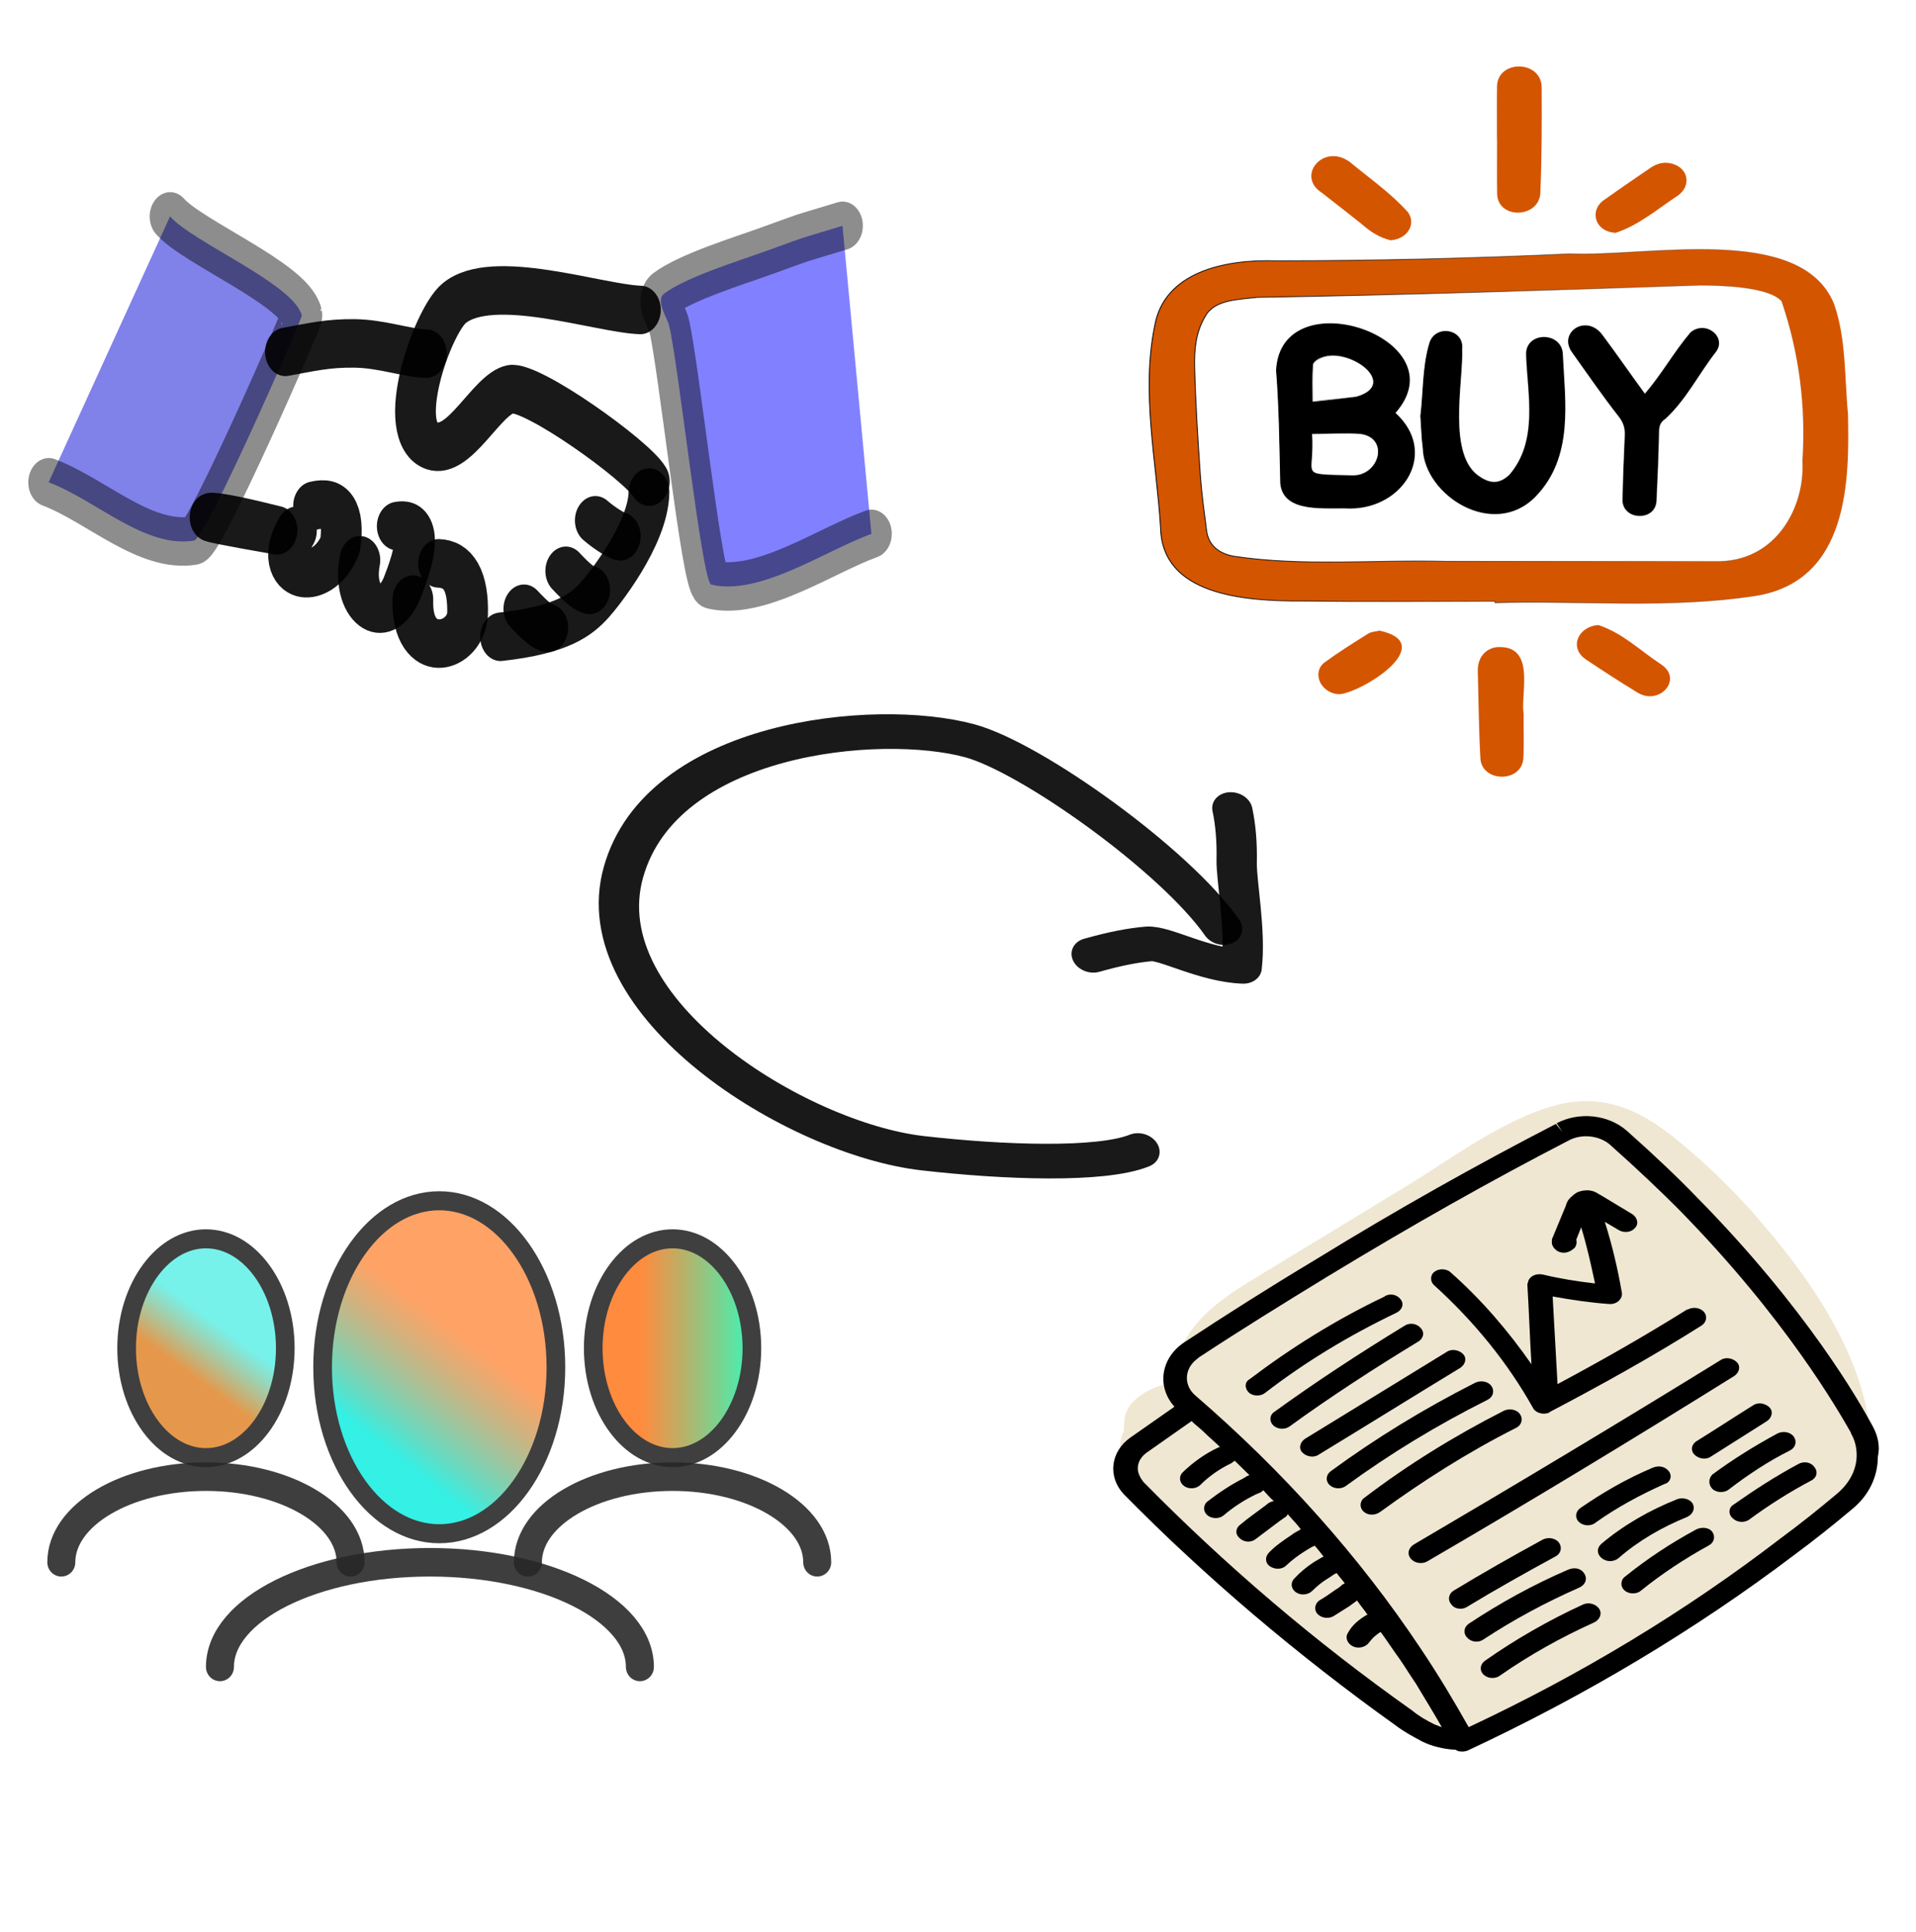 <?xml version="1.0" encoding="UTF-8" standalone="no"?>
<!-- Created with Inkscape (http://www.inkscape.org/) -->

<svg
   width="239"
   height="241"
   viewBox="0 0 63.235 63.765"
   version="1.1"
   id="svg1"
   xml:space="preserve"
   inkscape:version="1.4.2 (ebf0e94, 2025-05-08)"
   sodipodi:docname="icon3.svg"
   xmlns:inkscape="http://www.inkscape.org/namespaces/inkscape"
   xmlns:sodipodi="http://sodipodi.sourceforge.net/DTD/sodipodi-0.dtd"
   xmlns:xlink="http://www.w3.org/1999/xlink"
   xmlns="http://www.w3.org/2000/svg"
   xmlns:svg="http://www.w3.org/2000/svg"><sodipodi:namedview
     id="namedview1"
     pagecolor="#ffffff"
     bordercolor="#000000"
     borderopacity="1"
     inkscape:showpageshadow="0"
     inkscape:pageopacity="0"
     inkscape:pagecheckerboard="0"
     inkscape:deskcolor="#ffffff"
     inkscape:document-units="px"
     inkscape:zoom="3.944697"
     inkscape:cx="137.39965"
     inkscape:cy="124.34415"
     inkscape:window-width="2560"
     inkscape:window-height="1346"
     inkscape:window-x="-11"
     inkscape:window-y="-11"
     inkscape:window-maximized="1"
     inkscape:current-layer="layer1"
     showguides="true" /><defs
     id="defs1"><linearGradient
       id="linearGradient140"
       inkscape:collect="always"><stop
         style="stop-color:#000000;stop-opacity:1;"
         offset="0"
         id="stop141" /><stop
         style="stop-color:#000000;stop-opacity:0;"
         offset="1"
         id="stop142" /></linearGradient><linearGradient
       id="linearGradient133"
       inkscape:collect="always"><stop
         style="stop-color:#000000;stop-opacity:1;"
         offset="0"
         id="stop133" /><stop
         style="stop-color:#000000;stop-opacity:0;"
         offset="1"
         id="stop134" /></linearGradient><linearGradient
       id="linearGradient132"
       inkscape:collect="always"><stop
         style="stop-color:#cccccc;stop-opacity:1;"
         offset="0"
         id="stop131" /><stop
         style="stop-color:#000000;stop-opacity:0;"
         offset="1"
         id="stop132" /></linearGradient><linearGradient
       id="linearGradient115"
       inkscape:collect="always"><stop
         style="stop-color:#000000;stop-opacity:1;"
         offset="0"
         id="stop115" /><stop
         style="stop-color:#000000;stop-opacity:0;"
         offset="1"
         id="stop116" /></linearGradient><linearGradient
       id="linearGradient1"
       inkscape:collect="always"><stop
         style="stop-color:#ff7f2a;stop-opacity:0.905;"
         offset="0.322"
         id="stop1" /><stop
         style="stop-color:#2affc2;stop-opacity:1;"
         offset="1"
         id="stop2" /></linearGradient><linearGradient
       id="paint0_linear"
       x1="92.25"
       y1="55.5"
       x2="78.504"
       y2="74.346"
       gradientUnits="userSpaceOnUse"><stop
         stop-color="#34ECE1"
         stop-opacity="0"
         id="stop6" /><stop
         offset="1"
         stop-color="#34F0E5"
         id="stop7" /></linearGradient><linearGradient
       id="paint1_linear"
       x1="42.25"
       y1="55.5"
       x2="28.504"
       y2="74.346"
       gradientUnits="userSpaceOnUse"><stop
         stop-color="#34ECE1"
         stop-opacity="0"
         id="stop8"
         offset="0"
         style="stop-color:#34ece1;stop-opacity:0.675;" /><stop
         offset="0.257"
         stop-color="#34F0E5"
         id="stop9"
         style="stop-color:#dc7610;stop-opacity:0.75;" /></linearGradient><linearGradient
       id="paint2_linear"
       x1="69.25"
       y1="57.5"
       x2="48.667"
       y2="84.595"
       gradientUnits="userSpaceOnUse"><stop
         stop-color="#34ECE1"
         stop-opacity="0"
         id="stop10"
         offset="0"
         style="stop-color:#ff7f2a;stop-opacity:0.72;" /><stop
         offset="0.421"
         stop-color="#34F0E5"
         id="stop11" /></linearGradient><linearGradient
       inkscape:collect="always"
       xlink:href="#linearGradient1"
       id="linearGradient2"
       x1="78"
       y1="55.5"
       x2="97"
       y2="55.5"
       gradientUnits="userSpaceOnUse" /><linearGradient
       inkscape:collect="always"
       xlink:href="#linearGradient115"
       id="linearGradient127"
       x1="42.116"
       y1="13.73"
       x2="46.712"
       y2="13.73"
       gradientUnits="userSpaceOnUse" /><linearGradient
       inkscape:collect="always"
       xlink:href="#linearGradient115"
       id="linearGradient128"
       x1="46.878"
       y1="13.95"
       x2="51.676"
       y2="13.95"
       gradientUnits="userSpaceOnUse" /><linearGradient
       inkscape:collect="always"
       xlink:href="#linearGradient115"
       id="linearGradient130"
       x1="43.254"
       y1="14.997"
       x2="45.492"
       y2="14.997"
       gradientUnits="userSpaceOnUse" /><linearGradient
       inkscape:collect="always"
       xlink:href="#linearGradient132"
       id="linearGradient131"
       x1="43.311"
       y1="12.494"
       x2="45.334"
       y2="12.494"
       gradientUnits="userSpaceOnUse" /><linearGradient
       inkscape:collect="always"
       xlink:href="#linearGradient133"
       id="linearGradient134"
       x1="37.928"
       y1="14.071"
       x2="61"
       y2="14.071"
       gradientUnits="userSpaceOnUse" /><linearGradient
       inkscape:collect="always"
       xlink:href="#linearGradient140"
       id="linearGradient142"
       x1="51.756"
       y1="13.888"
       x2="56.75"
       y2="13.888"
       gradientUnits="userSpaceOnUse" /><filter
       style="color-interpolation-filters:sRGB;"
       inkscape:label="Drop Shadow"
       id="filter158"
       x="-0.033"
       y="-0.086"
       width="1.131"
       height="1.127"><feFlood
         result="flood"
         in="SourceGraphic"
         flood-opacity="0.776"
         flood-color="rgb(222,154,42)"
         id="feFlood157" /><feGaussianBlur
         result="blur"
         in="SourceGraphic"
         stdDeviation="0"
         id="feGaussianBlur157" /><feOffset
         result="offset"
         in="blur"
         dx="16.032"
         dy="-8.73"
         id="feOffset157" /><feComposite
         result="comp1"
         operator="in"
         in="flood"
         in2="offset"
         id="feComposite157" /><feComposite
         result="comp2"
         operator="over"
         in="SourceGraphic"
         in2="comp1"
         id="feComposite158" /></filter></defs><g
     inkscape:label="Layer 1"
     inkscape:groupmode="layer"
     id="layer1"><path
       d="m 49.341,19.846 c -2.111,0 -4.223,0.018 -6.334,-0.009 -1.994,0.012 -4.657,-0.212 -4.703,-2.42 -0.136,-2.223 -0.647,-4.472 -0.189,-6.688 0.319,-1.724 2.249,-2.18 4.017,-2.119 3.224,-0.002 6.445,-0.083 9.665,-0.232 2.567,0.112 7.644,-1.029 8.735,1.657 0.407,1.176 0.34,2.419 0.459,3.631 0.044,2.158 0.045,5.515 -3.059,6.001 -2.842,0.434 -5.724,0.145 -8.591,0.226 9.2e-5,-0.016 9.2e-5,-0.031 1.23e-4,-0.047 z m -1.566,-1.316 c -3e-5,-3.47e-4 -3e-5,-7.2e-4 -6.1e-5,-0.001 2.932,0 5.864,0.002 8.796,-9.33e-4 2.036,0.07 3.009,-1.789 2.917,-3.318 0.119,-1.778 -0.105,-3.554 -0.686,-5.266 -0.423,-0.485 -2.012,-0.527 -2.692,-0.529 -4.868,0.158 -9.737,0.321 -14.608,0.398 -0.603,0.074 -1.411,0.066 -1.717,0.615 -0.323,0.532 -0.372,1.114 -0.358,1.687 0.029,1.187 0.106,2.373 0.187,3.559 0.042,0.615 0.129,1.229 0.208,1.841 0.06,0.466 0.386,0.754 0.901,0.845 2.321,0.348 4.706,0.101 7.052,0.169 z"
       fill="#000000"
       id="path1"
       style="stroke-width:0.029;fill:#d45500;fill-opacity:1;stroke:url(#linearGradient134)" /><path
       d="m 49.406,4.62 c 0,-0.59 -0.007,-1.181 0.002,-1.771 0.02,-0.896 1.486,-0.865 1.473,0.051 0.005,1.141 0.006,2.282 -0.042,3.422 0.009,0.882 -1.411,0.949 -1.428,0.069 -0.008,-0.59 -0.002,-1.181 -0.002,-1.771 -0.001,0 -0.002,0 -0.003,0 z"
       fill="#000000"
       id="path2"
       style="stroke-width:0.029;fill:#d45500;fill-opacity:1" /><path
       d="m 50.287,23.532 c -0.009,0.511 0.019,1.024 -0.013,1.534 -0.1,0.79 -1.386,0.744 -1.416,-0.048 -0.053,-0.955 -0.059,-1.911 -0.085,-2.867 -0.011,-0.428 0.235,-0.742 0.628,-0.792 1.29,-0.081 0.791,1.474 0.88,2.173 0.002,0 0.004,0 0.006,0 z"
       fill="#000000"
       id="path3"
       style="stroke-width:0.029;fill:#d45500;fill-opacity:1" /><path
       d="M 45.898,7.932 C 45.511,7.838 45.213,7.636 44.937,7.392 44.499,7.049 44.067,6.701 43.626,6.362 c -0.867,-0.552 0.058,-1.662 0.931,-1.009 0.648,0.537 1.369,1.038 1.914,1.656 0.279,0.399 -0.032,0.884 -0.574,0.922 z"
       fill="#000000"
       id="path4"
       style="stroke-width:0.029;fill:#d45500;fill-opacity:1" /><path
       d="m 52.752,20.63 c 0.81,0.266 1.397,0.86 2.079,1.304 0.729,0.49 -0.075,1.383 -0.807,0.913 -0.569,-0.348 -1.127,-0.709 -1.678,-1.078 -0.566,-0.374 -0.285,-1.087 0.406,-1.139 z"
       fill="#000000"
       id="path5"
       style="stroke-width:0.029;fill:#d45500;fill-opacity:1" /><path
       d="m 53.323,7.685 c -0.719,-0.039 -0.884,-0.785 -0.339,-1.115 0.49,-0.35 0.99,-0.69 1.489,-1.031 0.216,-0.148 0.461,-0.213 0.731,-0.131 0.519,0.156 0.622,0.715 0.178,1.044 -0.664,0.432 -1.274,0.973 -2.059,1.233 z"
       fill="#000000"
       id="path6"
       style="stroke-width:0.029;fill:#d45500;fill-opacity:1" /><path
       d="m 45.532,20.815 c 1.836,0.4 -0.239,1.822 -1.131,2.06 -0.304,0.109 -0.628,-0.044 -0.787,-0.281 -0.156,-0.233 -0.143,-0.551 0.107,-0.734 0.461,-0.337 0.953,-0.645 1.443,-0.951 0.098,-0.061 0.245,-0.064 0.369,-0.094 z"
       fill="#000000"
       id="path7"
       style="stroke-width:0.029;fill:#d45500;fill-opacity:1" /><path
       d="m 46.055,13.63 c 1.423,1.289 0.289,3.148 -1.492,3.148 -0.814,-0.039 -2.194,0.167 -2.295,-0.818 -0.03,-1.246 -0.04,-2.494 -0.138,-3.738 0.157,-3.042 6.088,-1.049 3.925,1.407 z m -2.767,0.681 c 0.105,1.45 -0.51,1.347 1.331,1.384 0.895,0.024 1.251,-1.234 0.281,-1.374 -0.511,-0.043 -1.031,-0.01 -1.612,-0.01 z m 0.042,-1.062 c 0.496,-0.052 0.964,-0.093 1.429,-0.154 1.444,-0.415 -0.252,-1.672 -1.146,-1.283 -0.112,0.037 -0.264,0.147 -0.27,0.231 -0.029,0.387 -0.013,0.775 -0.013,1.207 z"
       fill="#000000"
       id="path9"
       style="stroke-width:0.029;fill:#000000;fill-opacity:1;stroke:url(#linearGradient127)" /><path
       d="m 46.892,13.725 c 0.09,-0.709 0.063,-1.605 0.286,-2.364 0.164,-0.652 1.131,-0.508 1.069,0.145 0.042,1.107 -0.517,3.554 0.604,4.245 0.368,0.239 0.662,0.215 0.972,-0.08 0.953,-1.121 0.595,-2.642 0.548,-3.942 -0.047,-0.803 1.202,-0.803 1.209,-0.015 0.076,1.568 0.36,3.367 -0.892,4.664 -1.388,1.434 -3.677,-0.034 -3.717,-1.593 -0.044,-0.322 -0.05,-0.648 -0.079,-1.06 z"
       fill="#000000"
       id="path10"
       style="stroke-width:0.029;fill:#000000;fill-opacity:1;stroke:url(#linearGradient128)" /><path
       d="m 54.286,13.006 c 0.583,-0.677 0.951,-1.375 1.514,-2.039 0.504,-0.409 1.198,0.161 0.835,0.643 -0.568,0.723 -0.979,1.572 -1.672,2.208 -0.185,0.119 -0.21,0.261 -0.214,0.443 -0.017,0.756 -0.047,1.513 -0.084,2.269 -0.015,0.307 -0.249,0.498 -0.565,0.491 -0.306,-0.006 -0.547,-0.221 -0.541,-0.518 0.015,-0.71 0.041,-1.42 0.074,-2.129 0.011,-0.238 -0.042,-0.428 -0.208,-0.64 -0.537,-0.686 -1.022,-1.403 -1.527,-2.108 -0.464,-0.642 0.438,-1.25 0.962,-0.587 0.498,0.663 0.914,1.271 1.426,1.966 z"
       fill="#000000"
       id="path11"
       style="stroke-width:0.029;fill:#000000;fill-opacity:1;stroke:url(#linearGradient142)" /><path
       d="m 43.288,14.311 c 0.58,0 1.101,-0.033 1.612,0.01 0.97,0.141 0.614,1.398 -0.281,1.374 -1.841,-0.037 -1.226,0.064 -1.331,-1.384 z"
       fill="#ffffff"
       id="path12"
       style="stroke-width:0.029;fill:#ffffff;fill-opacity:1;stroke:url(#linearGradient130)" /><path
       d="m 43.33,13.249 c 0,-0.431 -0.016,-0.82 0.013,-1.207 0.006,-0.084 0.158,-0.194 0.27,-0.231 0.894,-0.389 2.59,0.868 1.146,1.283 -0.465,0.062 -0.933,0.103 -1.429,0.154 z"
       fill="#ffffff"
       id="path13"
       style="stroke-width:0.029;fill:#ffffff;fill-opacity:1;stroke:url(#linearGradient131)" /><g
       style="fill:none"
       id="g2"
       transform="matrix(0.084,0.003,-0.003,0.1,-0.915,-6.586)"><path
         opacity="0.495"
         d="m 82.515,134.811 c 9.169,8.271 49.274,20.771 52.904,31.115 0.245,0.697 -35.044,74.723 -39.645,75.49 C 76.525,244.62 57.023,229.323 38,223.9"
         stroke="#000000"
         stroke-opacity="0.9"
         stroke-width="16"
         stroke-linecap="round"
         stroke-linejoin="round"
         id="path1-0"
         style="fill:#0000d4" /><path
         opacity="0.495"
         d="m 346.544,130 c -20.816,6.001 -10.835,2.868 -29.976,9.307 -10.127,3.41 -30.653,9.38 -39.199,15.125 -3.492,2.352 1.473,7.951 2.305,10.475 4.143,12.534 15.892,84.308 19.601,84.934 19.246,3.238 44.468,-12.633 62.257,-18.619"
         stroke="#000000"
         stroke-opacity="0.9"
         stroke-width="16"
         stroke-linecap="round"
         stroke-linejoin="round"
         id="path2-9"
         style="fill:#0000ff;fill-opacity:1" /><path
         d="m 268.22,160.121 c -16.518,0 -58.546,-10.944 -73.205,0 -8.398,6.275 -22.419,43.403 -6.946,47.251 10.971,2.732 20.76,-17.731 30.097,-19.59 8.175,-1.627 50.332,21.867 55.566,28.813"
         stroke="#000000"
         stroke-opacity="0.9"
         stroke-width="16"
         stroke-linecap="round"
         stroke-linejoin="round"
         id="path3-4" /><path
         d="m 273.731,220.204 c 0.226,13.772 -16.95,33.033 -19.951,35.988 -5.043,4.981 -12.195,10.316 -36.575,13.323"
         stroke="#000000"
         stroke-opacity="0.9"
         stroke-width="16"
         stroke-linecap="round"
         stroke-linejoin="round"
         id="path4-8" /><path
         d="m 142.258,228.496 c 8.686,-2.036 12.315,2.194 10.885,12.689 -6.772,15.289 -27.651,11.358 -17.326,-4.199"
         stroke="#000000"
         stroke-opacity="0.9"
         stroke-width="16"
         stroke-linecap="round"
         stroke-linejoin="round"
         id="path5-8" /><path
         d="m 175.336,234.23 c 8.136,-1.516 9.156,4.931 3.061,19.342 -5.676,14.576 -20.323,7.939 -17.335,-7.616"
         stroke="#000000"
         stroke-opacity="0.9"
         stroke-width="16"
         stroke-linecap="round"
         stroke-linejoin="round"
         id="path6-2" /><path
         d="m 191.97,246.041 c 8.002,0 12.003,5.552 12.003,16.656 -0.932,11.677 -21.649,15.937 -21.649,-4.413"
         stroke="#000000"
         stroke-opacity="0.9"
         stroke-width="16"
         stroke-linecap="round"
         stroke-linejoin="round"
         id="path7-4" /><path
         d="m 184.731,177.056 c -8.337,-0.052 -17.608,-2.738 -28.267,-2.546 -10.66,0.193 -17.088,1.795 -27.058,3.599"
         stroke="#000000"
         stroke-opacity="0.9"
         stroke-width="16"
         stroke-linecap="round"
         stroke-linejoin="round"
         id="path8-5" /><path
         d="m 253,230 c 4.105,2.806 9.021,5 10,5"
         stroke="#000000"
         stroke-opacity="0.9"
         stroke-width="16"
         stroke-linecap="round"
         stroke-linejoin="round"
         id="path9-5" /><path
         d="m 242,247 c 4.724,4.009 7.931,6.014 9.622,6.014"
         stroke="#000000"
         stroke-opacity="0.9"
         stroke-width="16"
         stroke-linecap="round"
         stroke-linejoin="round"
         id="path10-1" /><path
         d="m 226,260 c 4.724,4.009 7.931,6.014 9.622,6.014"
         stroke="#000000"
         stroke-opacity="0.9"
         stroke-width="16"
         stroke-linecap="round"
         stroke-linejoin="round"
         id="path11-7" /><path
         fill-rule="evenodd"
         clip-rule="evenodd"
         d="m 128.204,237.042 c -13.391,-2.406 -21.933,-3.608 -25.624,-3.608 -3.692,0 4.849,1.202 25.624,3.608 z"
         stroke="#000000"
         stroke-opacity="0.9"
         stroke-width="16"
         stroke-linecap="round"
         stroke-linejoin="round"
         id="path12-1" /></g><g
       id="g26"
       transform="matrix(0.269,0,0,0.226,35.964,35.762)">

<g
   id="fill">

<path
   class="st0"
   d="M 82.7,20.7 C 79.4,16 75.6,11.6 71.5,7.7 66.5,3 61.6,1 55,4 49.4,6.5 44.4,10.9 39.4,14.6 l -17,12.3 c -4.7,3.4 -9.5,6.5 -11.4,12.4 -0.4,1.4 -0.7,2.8 -0.7,4.3 -0.3,0.1 -0.5,0.2 -0.8,0.3 L 9.2,44 v 0 H 9 c -2.1,0.7 -4.3,2.4 -4.7,4.7 v 0.2 c -0.1,0.6 -0.1,1.2 -0.1,1.8 -1,2.5 -0.4,5.3 1.5,7.2 0.2,0.1 0.3,0.3 0.5,0.4 0.1,2 0.7,4 1.7,5.8 1.9,3.3 5,5.5 7.8,8 3.1,2.7 6,5.5 8.9,8.4 5,5 10.7,14.5 18.7,14.5 4.2,0 7.6,-2.7 10.9,-5 l 10.6,-7.4 c 6.8,-4.7 13.7,-9.3 20.3,-14.3 3.3,-2.3 5.9,-5.4 7.7,-9 2,-1.1 3.2,-3.3 3.1,-5.6 -0.1,-11.9 -6.4,-23.6 -13.2,-33 z"
   id="path1-1" />

</g>

<g
   id="line_copy">

<path
   class="st1"
   d="m 15.9,53.1 c 0.1,0 0.1,0 0,0 -0.6,-0.8 -1.2,-1.5 -1.8,-2.2 l 1.6,2.3 c 0.1,0 0.2,0 0.2,-0.1 z"
   id="path2-5" />

<path
   class="st1"
   d="m 19.7,57.3 c -0.6,-0.7 -1.2,-1.4 -1.8,-2.1 -0.1,0.2 -0.3,0.3 -0.5,0.4 l 1.5,2.1 c 0.2,-0.1 0.5,-0.3 0.8,-0.4 z"
   id="path3-2" />

<path
   class="st1"
   d="m 26,65.3 c -0.5,-0.7 -1.1,-1.5 -1.6,-2.2 -0.1,0.2 -0.2,0.4 -0.4,0.5 l -0.6,0.5 1.4,2 c 0.4,-0.3 0.8,-0.6 1.2,-0.8 z"
   id="path4-7" />

<path
   class="st1"
   d="m 34.2,77.6 c 0,-0.1 0.1,-0.1 0,0 -0.3,-0.7 -0.8,-1.4 -1.2,-2.1 -0.3,0.3 -0.6,0.6 -0.9,0.8 l 1.4,1.9 c 0.2,-0.2 0.4,-0.5 0.7,-0.6 z"
   id="path5-6" />

<path
   class="st1"
   d="m 31.1,73.3 c 0.1,-0.1 0.3,-0.2 0.4,-0.3 -0.3,-0.5 -0.7,-1 -1,-1.5 -0.1,0.1 -0.1,0.1 -0.2,0.1 -0.3,0.2 -0.6,0.5 -0.9,0.7 l 1.1,1.5 c 0.1,-0.1 0.3,-0.3 0.6,-0.5 z"
   id="path6-1" />

<path
   class="st1"
   d="m 22,61.4 c 0.2,-0.2 0.4,-0.3 0.7,-0.3 -0.4,-0.5 -0.8,-1.1 -1.3,-1.6 -0.1,0.1 -0.2,0.2 -0.3,0.3 -0.2,0.1 -0.4,0.2 -0.6,0.3 l 1.1,1.6 z"
   id="path7-42" />

<path
   class="st1"
   d="m 28.6,69.3 c 0.1,0 0.1,-0.1 0.2,-0.1 -0.4,-0.5 -0.7,-1 -1.1,-1.6 -0.4,0.3 -0.8,0.5 -1.2,0.8 l 1.1,1.6 c 0.3,-0.3 0.7,-0.5 1,-0.7 z"
   id="path8-3" />

<path
   class="st1"
   d="m 38.1,83.9 c -0.8,-1.3 -1.5,-2.7 -2.3,-3.9 -0.2,0.2 -0.5,0.4 -0.7,0.6 l 5,7 c -0.7,-1.2 -1.3,-2.4 -2,-3.7 z"
   id="path9-2" />

<path
   d="M 96,49.9 C 94.5,46.6 88,32.9 74.4,16.5 72.3,13.9 69.4,10.6 65.9,6.9 63.6,4.5 60,4.1 57.3,5.8 L 58,7.1 57.2,5.9 c -9.6,5.9 -19.5,12.5 -29.6,19.9 -5.6,4 -10.9,8 -16,12 -2.9,2.3 -3.4,6.5 -1.2,9.4 0,0 0,0 0,0 L 5,51.7 c -2.5,2.1 -2.8,5.8 -0.8,8.3 10.1,12.2 21.3,23.5 33.4,33.8 1,0.9 2.1,1.6 3.2,2.3 1.2,0.7 2.6,1.1 4,1.2 0,0 0.1,0 0.1,0 0.1,0.1 0.2,0.1 0.3,0.2 0.4,0.1 0.8,0.1 1.2,-0.1 14.4,-8 27.9,-17.6 40.1,-28.6 2.5,-2.2 4.8,-4.4 7,-6.6 2.1,-2 3.2,-4.8 3.2,-7.7 0.3,-1.6 0,-3.1 -0.7,-4.6 z M 58.8,8.3 v 0 c 1.6,-1 3.7,-0.7 5,0.6 3.5,3.7 6.3,6.9 8.4,9.4 13.3,16.1 19.7,29.6 21.2,32.7 v 0.1 c 0.5,1 0.7,2.1 0.7,3.2 0,2.1 -0.9,4.1 -2.4,5.6 -2.2,2.2 -4.5,4.4 -6.9,6.5 C 73.1,77.1 60.3,86.3 46.5,94 44.7,90.2 42.8,86.4 40.6,82.5 33.1,69.1 23.8,56.7 13,45.6 11.5,44.1 11.6,41.7 13.1,40.3 13.2,40.2 13.3,40.1 13.4,40 18.5,36 23.8,32.1 29.3,28.1 39.4,20.8 49.2,14.2 58.8,8.3 Z M 5.9,56.2 c 0,-0.9 0.4,-1.7 1.1,-2.3 l 5.5,-4.6 c 0.5,0.6 1.1,1.1 1.6,1.7 0.6,0.7 1.3,1.4 1.9,2.1 0,0 -0.1,0 -0.1,0 -0.1,0 -0.1,0.1 -0.2,0.1 -1.6,0.9 -3.1,2.2 -4.3,3.6 -0.5,0.6 -0.4,1.5 0.2,2 0.6,0.5 1.5,0.4 2,-0.2 0,0 0,0 0,0 v 0 c 1,-1.2 2.3,-2.3 3.7,-3.1 0,0 0,0 0,0 0.2,-0.1 0.3,-0.3 0.5,-0.4 0.6,0.7 1.2,1.4 1.8,2.1 -0.3,0.1 -0.5,0.3 -0.8,0.5 -1.5,0.9 -3,2.1 -4.3,3.3 -0.6,0.5 -0.6,1.5 -0.1,2 0.5,0.6 1.5,0.6 2,0.1 0,0 0,0 0.1,-0.1 v 0 c 1.2,-1.2 2.5,-2.2 3.9,-3 0.2,-0.1 0.4,-0.2 0.6,-0.3 0.1,-0.1 0.2,-0.2 0.3,-0.3 0.4,0.5 0.8,1.1 1.3,1.6 -0.3,0 -0.5,0.2 -0.7,0.3 l -0.3,0.3 c -1,0.9 -2.1,1.8 -3.1,2.8 -0.6,0.5 -0.7,1.4 -0.1,2 0.5,0.6 1.4,0.7 2,0.1 v 0 l 2.9,-2.6 0.6,-0.5 c 0.2,-0.1 0.3,-0.3 0.4,-0.5 0.5,0.7 1.1,1.4 1.6,2.2 -0.4,0.3 -0.8,0.5 -1.1,0.8 -1,0.8 -2,1.6 -2.8,2.6 -0.5,0.6 -0.5,1.5 0.1,2 0.6,0.5 1.5,0.5 2,-0.1 v 0 c 0.7,-0.8 1.5,-1.5 2.3,-2.1 0.4,-0.3 0.8,-0.6 1.2,-0.8 0.4,0.5 0.7,1 1.1,1.6 -0.1,0 -0.1,0.1 -0.2,0.1 -0.3,0.2 -0.7,0.5 -1,0.7 -0.9,0.7 -1.7,1.5 -2.4,2.4 -0.5,0.6 -0.4,1.5 0.2,2 0.6,0.5 1.5,0.4 2,-0.2 v 0 c 0.6,-0.7 1.2,-1.3 1.9,-1.8 0.3,-0.2 0.6,-0.5 0.9,-0.7 0.1,0 0.1,-0.1 0.2,-0.1 0.3,0.5 0.7,1 1,1.5 -0.1,0.1 -0.3,0.1 -0.4,0.3 -0.2,0.2 -0.4,0.4 -0.7,0.6 -0.6,0.5 -1.3,1.1 -1.9,1.5 -0.7,0.5 -0.8,1.4 -0.4,2 0.5,0.7 1.4,0.8 2,0.4 v 0 c 0.7,-0.5 1.3,-1 2,-1.5 0.3,-0.3 0.6,-0.5 0.9,-0.8 0.4,0.7 0.9,1.4 1.3,2.1 0,0 -0.1,0 -0.1,0 -1,0.7 -1.8,1.5 -2.3,2.6 -0.4,0.7 -0.1,1.6 0.6,2 0.7,0.4 1.6,0.1 2,-0.6 0,0 0,0 0,0 v 0 c 0.2,-0.3 0.4,-0.6 0.7,-0.9 0.2,-0.2 0.4,-0.4 0.7,-0.6 0.8,1.3 1.5,2.6 2.3,3.9 0.7,1.2 1.3,2.4 2,3.6 1.1,2.2 2.2,4.3 3.2,6.4 -0.3,-0.1 -0.6,-0.3 -0.9,-0.4 -1,-0.6 -1.9,-1.2 -2.7,-2 -12,-10.1 -23,-21.3 -33,-33.4 -0.4,-0.6 -0.7,-1.3 -0.7,-2 z"
   id="path10-2" />

<path
   d="m 19.5,45.1 c 0.5,0.6 1.5,0.6 2,0.1 v 0 c 4.9,-4.5 10.3,-8.4 16.1,-11.7 0.7,-0.4 1,-1.2 0.6,-1.9 -0.4,-0.7 -1.2,-1 -1.9,-0.6 0,0 -0.1,0 -0.1,0.1 -6,3.4 -11.5,7.5 -16.6,12.1 -0.6,0.4 -0.6,1.3 -0.1,1.9 z"
   id="path11-1" />

<path
   d="m 22.5,49.9 c 0.5,0.6 1.4,0.7 2,0.2 0,0 0,0 0,0 v 0 c 5.1,-4.4 10.4,-8.5 15.8,-12.4 0.7,-0.5 0.8,-1.4 0.3,-2 -0.5,-0.7 -1.4,-0.8 -2,-0.3 v 0 c -5.5,4 -10.9,8.2 -16,12.6 -0.5,0.4 -0.6,1.3 -0.1,1.9 z"
   id="path12-6" />

<path
   d="m 45.5,41.5 c 0.6,-0.5 0.8,-1.4 0.3,-2 -0.5,-0.6 -1.4,-0.8 -2,-0.3 L 26.4,51.9 c -0.6,0.5 -0.8,1.4 -0.3,2 0.5,0.6 1.4,0.8 2,0.3 v 0 C 33.9,50 39.7,45.7 45.5,41.5 Z"
   id="path13-8" />

<path
   d="m 48.8,46.2 c 0.7,-0.4 0.9,-1.3 0.5,-2 -0.4,-0.7 -1.3,-0.9 -2,-0.5 -6.3,3.8 -12.2,8.1 -17.7,12.9 -0.6,0.5 -0.7,1.4 -0.2,2 0.5,0.6 1.4,0.7 2,0.2 v 0 0 c 5.4,-4.7 11.2,-8.9 17.4,-12.6 z"
   id="path14" />

<path
   d="m 52.3,50.3 c 0.7,-0.4 0.9,-1.3 0.5,-2 -0.4,-0.7 -1.3,-0.9 -2,-0.5 -6.1,3.7 -11.8,7.9 -17.1,12.7 -0.6,0.5 -0.6,1.5 -0.1,2 0.5,0.6 1.4,0.6 2,0.1 v 0 c 5.2,-4.5 10.7,-8.7 16.7,-12.3 z"
   id="path15" />

<path
   d="m 39.4,69.4 c 0.5,0.7 1.4,0.8 2,0.4 v 0 C 54.1,61 66.7,51.9 79.1,42.7 c 0.6,-0.5 0.8,-1.4 0.3,-2 -0.5,-0.6 -1.4,-0.8 -2,-0.3 -12.4,9.1 -25,18.1 -37.6,26.9 -0.7,0.5 -0.9,1.4 -0.4,2.1 z"
   id="path16" />

<path
   d="m 46.2,76.5 c 3.6,-2.6 7.2,-5 10.9,-7.4 0.7,-0.4 0.9,-1.3 0.5,-2 -0.4,-0.7 -1.3,-0.9 -2,-0.5 0,0 0,0 0,0 -3.7,2.4 -7.4,4.9 -11,7.5 -0.6,0.5 -0.7,1.4 -0.2,2 0.3,0.6 1.2,0.8 1.8,0.4 z"
   id="path17" />

<path
   d="m 48.3,81.2 c 3.7,-2.9 7.6,-5.4 11.8,-7.6 0.7,-0.4 1,-1.2 0.6,-2 -0.4,-0.8 -1.2,-1 -2,-0.6 -4.3,2.2 -8.4,4.9 -12.2,7.9 -0.6,0.5 -0.7,1.4 -0.2,2 0.5,0.7 1.4,0.8 2,0.3 z"
   id="path18" />

<path
   d="m 60.5,76.1 c -4.2,2.3 -8.3,5.1 -12,8.2 -0.6,0.5 -0.7,1.4 -0.2,2 0.5,0.6 1.4,0.7 2,0.2 v 0 c 3.6,-3 7.5,-5.6 11.6,-7.8 0.7,-0.4 1,-1.3 0.6,-2 -0.4,-0.7 -1.3,-1 -2,-0.6 z"
   id="path19" />

<path
   d="m 71.1,56.7 c -0.4,-0.7 -1.2,-1 -2,-0.6 0,0 0,0 0,0 -3.2,1.6 -6.1,3.6 -8.9,5.9 -0.6,0.5 -0.7,1.4 -0.2,2 0.5,0.6 1.4,0.7 2,0.2 0,0 0,0 0.1,-0.1 v 0 c 2.6,-2.2 5.4,-4 8.4,-5.6 0.7,-0.2 1,-1.1 0.6,-1.8 z"
   id="path20" />

<path
   d="m 73.3,63.3 c 0.7,-0.4 1,-1.2 0.7,-1.9 -0.3,-0.7 -1.2,-1 -1.9,-0.7 -3.4,1.6 -6.6,3.8 -9.3,6.5 -0.6,0.6 -0.6,1.5 0,2.1 0.6,0.6 1.5,0.6 2.1,0 v 0 c 2.4,-2.5 5.3,-4.5 8.4,-6 z"
   id="path21" />

<path
   d="m 74.3,65.2 c -3.1,2 -6,4.3 -8.6,6.8 -0.6,0.5 -0.6,1.5 -0.1,2 0.5,0.6 1.5,0.6 2,0.1 0,0 0,0 0.1,-0.1 v 0 c 2.5,-2.4 5.3,-4.6 8.2,-6.5 0.7,-0.4 0.9,-1.3 0.5,-2 C 76,64.8 75,64.7 74.3,65.2 Z"
   id="path22" />

<path
   d="m 74.2,54.2 c 0.5,0.6 1.4,0.8 2,0.3 v 0 l 6.9,-5.2 c 0.6,-0.5 0.8,-1.4 0.3,-2 -0.5,-0.6 -1.4,-0.8 -2,-0.3 v 0 c -2.3,1.7 -4.6,3.5 -6.9,5.2 -0.7,0.5 -0.8,1.4 -0.3,2 z"
   id="path23" />

<path
   d="m 76.4,59.2 c 0.5,0.6 1.5,0.6 2,0.1 0,0 0,0 0,0 v 0 c 2.3,-2.1 4.8,-4.1 7.5,-5.7 0.7,-0.4 0.9,-1.3 0.5,-2 -0.4,-0.7 -1.3,-0.9 -2,-0.5 -2.8,1.8 -5.5,3.8 -8,6 -0.5,0.6 -0.5,1.5 0,2.1 z"
   id="path24" />

<path
   d="m 78.9,63.5 c 0.5,0.6 1.4,0.7 2,0.2 0,0 0,0 0,0 v 0 c 2.4,-2.1 4.9,-4 7.6,-5.7 0.7,-0.4 0.9,-1.3 0.4,-2 -0.4,-0.7 -1.3,-0.9 -2,-0.4 -2.8,1.8 -5.4,3.8 -7.9,5.9 -0.6,0.4 -0.7,1.4 -0.1,2 z"
   id="path25" />

<polygon
   points=""
   id="polygon25" />

<polygon
   points=""
   id="polygon26" />

<path
   d="m 42.3,29.5 c 4.9,5.3 9,11.3 12.1,17.9 0.3,0.7 1.2,1 1.9,0.7 0,0 0.1,0 0.1,-0.1 6.4,-4 12.6,-8.1 18.6,-12.6 0.7,-0.5 0.8,-1.4 0.4,-2 -0.5,-0.7 -1.4,-0.8 -2,-0.4 0,0 0,0 -0.1,0 -5.1,3.8 -10.4,7.4 -15.9,10.9 -0.2,-4.3 -0.4,-8.5 -0.6,-12.8 2.3,0.5 4.6,0.9 6.9,1.1 0.8,0.1 1.5,-0.5 1.6,-1.3 0,-0.1 0,-0.2 0,-0.3 -0.5,-3.5 -1.2,-7 -2.1,-10.4 l 1.7,1.2 c 0.7,0.5 1.6,0.3 2,-0.3 0.5,-0.6 0.3,-1.5 -0.3,-2 l -3.9,-2.8 v 0 C 62.5,16.2 62.3,16 62.1,15.9 61.8,15.7 61.4,15.6 61.1,15.6 H 61 c -0.4,0 -0.8,0.1 -1.2,0.3 -0.4,0.3 -0.7,0.6 -1,1 -0.2,0.3 -0.3,0.6 -0.4,1 l -1.6,4.6 v 0 c -0.1,0.2 -0.1,0.4 -0.1,0.6 0,0.2 0,0.4 0.1,0.6 0.1,0.3 0.3,0.5 0.5,0.7 0.5,0.4 1.1,0.4 1.6,0.1 0.2,-0.1 0.4,-0.3 0.6,-0.5 0.2,-0.3 0.3,-0.8 0.2,-1.2 L 60.3,21 c 0.7,2.7 1.2,5.4 1.7,8.2 -2.2,-0.3 -4.3,-0.7 -6.4,-1.3 -0.8,-0.2 -1.6,0.2 -1.8,1 0,0.1 -0.1,0.3 -0.1,0.5 0.2,3.9 0.3,7.7 0.5,11.6 -2.8,-4.8 -6.1,-9.4 -9.9,-13.4 -0.5,-0.6 -1.5,-0.6 -2,-0.1 -0.5,0.4 -0.6,1.4 0,2 0,-0.1 0,0 0,0 z"
   id="path26" />

</g>

</g><g
       style="fill:none"
       id="g3"
       transform="matrix(0.308,0,0,0.314,-4.753,27.072)"><rect
         x="14"
         y="14"
         width="97"
         height="97"
         fill="#ffffff"
         id="rect1" /><path
         d="m 96,55.5 c 0,3.253 -1.003,6.161 -2.579,8.234 C 91.847,65.806 89.744,67 87.5,67 85.256,67 83.153,65.806 81.579,63.734 80.003,61.661 79,58.753 79,55.5 79,52.247 80.003,49.339 81.579,47.266 83.153,45.194 85.256,44 87.5,44 c 2.244,0 4.347,1.194 5.921,3.266 C 94.997,49.339 96,52.247 96,55.5 Z"
         fill="url(#paint0_linear)"
         stroke="#3f3f3f"
         stroke-width="2"
         stroke-linecap="round"
         stroke-linejoin="round"
         id="path1-5"
         style="fill:url(#linearGradient2)" /><path
         opacity="0.89"
         d="M 103,78 C 103,73.029 96.06,69 87.5,69 78.94,69 72,73.029 72,78"
         stroke="#272727"
         stroke-width="3"
         stroke-linecap="round"
         stroke-linejoin="round"
         id="path2-7" /><path
         d="m 46,55.5 c 0,3.253 -1.003,6.161 -2.579,8.234 C 41.847,65.806 39.744,67 37.5,67 35.256,67 33.153,65.806 31.579,63.734 30.003,61.661 29,58.753 29,55.5 29,52.247 30.003,49.339 31.579,47.266 33.153,45.194 35.256,44 37.5,44 c 2.244,0 4.347,1.194 5.921,3.266 C 44.997,49.339 46,52.247 46,55.5 Z"
         fill="url(#paint1_linear)"
         stroke="#3f3f3f"
         stroke-width="2"
         stroke-linecap="round"
         stroke-linejoin="round"
         id="path3-6"
         style="fill:url(#paint1_linear)" /><path
         opacity="0.89"
         d="M 53,78 C 53,73.029 46.06,69 37.5,69 28.94,69 22,73.029 22,78"
         stroke="#272727"
         stroke-width="3"
         stroke-linecap="round"
         stroke-linejoin="round"
         id="path4-1" /><path
         d="m 75,57.5 c 0,4.92 -1.456,9.333 -3.762,12.492 C 68.932,73.152 65.831,75 62.5,75 59.169,75 56.068,73.152 53.762,69.992 51.456,66.833 50,62.419 50,57.5 50,52.581 51.456,48.167 53.762,45.008 56.068,41.848 59.169,40 62.5,40 c 3.331,0 6.432,1.848 8.738,5.008 C 73.543,48.167 75,52.581 75,57.5 Z"
         fill="url(#paint2_linear)"
         stroke="#3f3f3f"
         stroke-width="2"
         stroke-linecap="round"
         stroke-linejoin="round"
         id="path5-89"
         style="fill:url(#paint2_linear)" /><path
         opacity="0.89"
         d="M 84,89 C 84,82.925 73.926,78 61.5,78 49.074,78 39,82.925 39,89"
         stroke="#272727"
         stroke-width="3"
         stroke-linecap="round"
         stroke-linejoin="round"
         id="path6-27" /></g><g
       style="fill:none;filter:url(#filter158)"
       id="g4"
       transform="matrix(0.081,0.022,-0.019,0.068,19.408,13.973)"><path
         d="m 277.443,158.511 c -24.941,-24.619 -90.163,-53.347 -115.328,-53.347 -37.747,0 -117.25,35.932 -117.25,101.813 0,65.881 93.793,98.971 143.069,90.023 31.433,-5.708 68.827,-16.057 81.803,-27.776"
         stroke="#000000"
         stroke-opacity="0.9"
         stroke-width="16"
         stroke-linecap="round"
         stroke-linejoin="round"
         id="path1-9"
         sodipodi:nodetypes="csssc" /><path
         d="m 268.846,104 c 2.864,6.52 5.233,14.126 7.106,22.819 1.873,8.692 10.83,30.018 12.989,46.806 -14.474,4.004 -31.599,-1.31 -37.493,1.228 -5.894,2.538 -12.71,6.587 -20.448,12.147"
         stroke="#000000"
         stroke-opacity="0.9"
         stroke-width="16"
         stroke-linecap="round"
         stroke-linejoin="round"
         id="path2-54"
         sodipodi:nodetypes="cccsc" /></g></g><style
     type="text/css"
     id="style1">
	.st0{fill:#EFE7D2;}
	.st1{fill:none;}
</style></svg>
